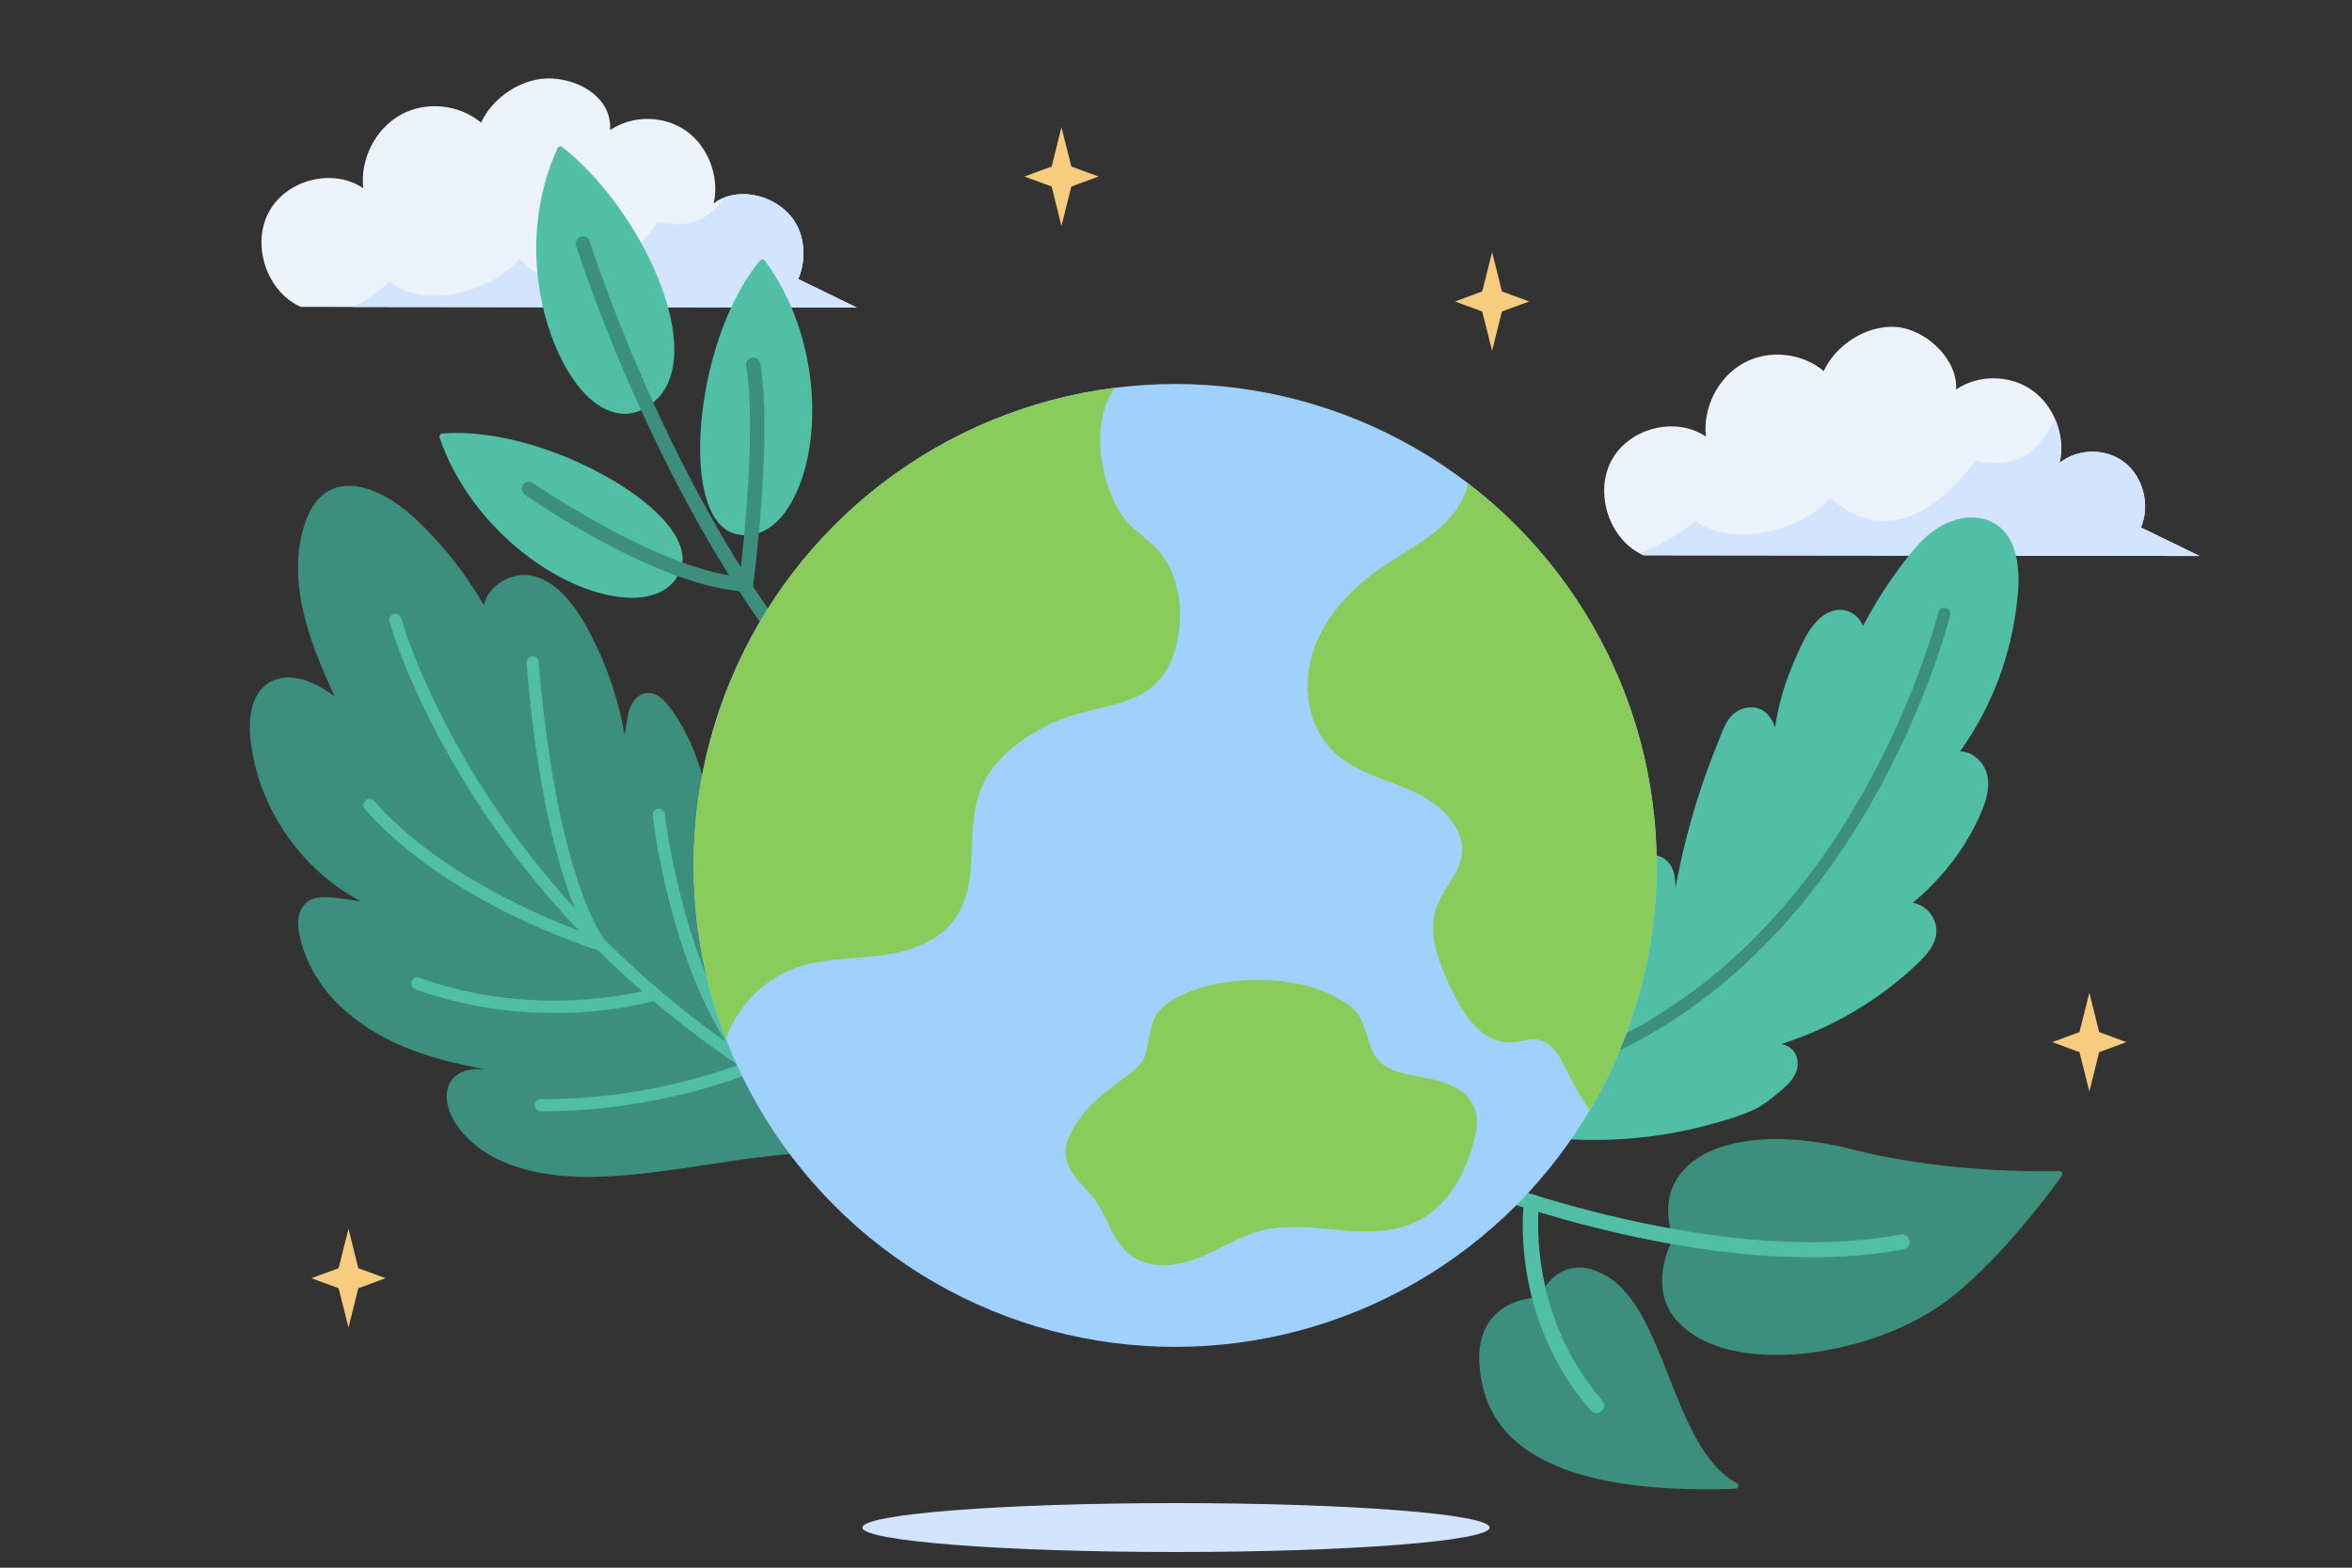 <svg id="e2eurnp8AIZ1" xmlns="http://www.w3.org/2000/svg" xmlns:xlink="http://www.w3.org/1999/xlink" viewBox="0 0 300 200" shape-rendering="geometricPrecision" text-rendering="geometricPrecision" project-id="8fe2ea298fb14807a1bbffdd00b52392" export-id="1ff63bb00f6d4d8b95ca5a2b117c449f" cached="false">
<rect x="0" y="0" width="300" height="200" fill="#333333" stroke="none"/>
<style><![CDATA[
#e2eurnp8AIZ3_to {animation: e2eurnp8AIZ3_to__to 3000ms linear infinite normal forwards}@keyframes e2eurnp8AIZ3_to__to { 0% {transform: translate(158.746px,40.887px)} 50% {transform: translate(158.746px,50.887px)} 100% {transform: translate(158.746px,40.887px)}} #e2eurnp8AIZ18_tr {animation: e2eurnp8AIZ18_tr__tr 3000ms linear infinite normal forwards}@keyframes e2eurnp8AIZ18_tr__tr { 0% {transform: translate(104.454px,144.814px) rotate(0deg)} 50% {transform: translate(104.454px,144.814px) rotate(-11.248deg)} 100% {transform: translate(104.454px,144.814px) rotate(0deg)}} #e2eurnp8AIZ24_tr {animation: e2eurnp8AIZ24_tr__tr 3000ms linear infinite normal forwards}@keyframes e2eurnp8AIZ24_tr__tr { 0% {transform: translate(97.504px,77.3px) rotate(0deg)} 50% {transform: translate(97.504px,77.3px) rotate(-11.264deg)} 100% {transform: translate(97.504px,77.3px) rotate(0deg)}} #e2eurnp8AIZ30_tr {animation: e2eurnp8AIZ30_tr__tr 3000ms linear infinite normal forwards}@keyframes e2eurnp8AIZ30_tr__tr { 0% {transform: translate(204.49px,132.95px) rotate(0deg)} 50% {transform: translate(204.49px,132.95px) rotate(10.168deg)} 100% {transform: translate(204.49px,132.95px) rotate(0deg)}} #e2eurnp8AIZ33_tr {animation: e2eurnp8AIZ33_tr__tr 3000ms linear infinite normal forwards}@keyframes e2eurnp8AIZ33_tr__tr { 0% {transform: translate(194.231px,152.349px) rotate(0deg)} 50% {transform: translate(194.231px,152.349px) rotate(10.059deg)} 100% {transform: translate(194.231px,152.349px) rotate(0deg)}} #e2eurnp8AIZ38_to {animation: e2eurnp8AIZ38_to__to 3000ms linear infinite normal forwards}@keyframes e2eurnp8AIZ38_to__to { 0% {transform: translate(149.913px,109.227px)} 50% {transform: translate(149.913px,99.227px)} 100% {transform: translate(149.913px,109.227px)}} #e2eurnp8AIZ47 {animation: e2eurnp8AIZ47_c_o 3000ms linear infinite normal forwards}@keyframes e2eurnp8AIZ47_c_o { 0% {opacity: 1} 50% {opacity: 0.5} 100% {opacity: 1}}
]]></style>
<ellipse rx="40" ry="3.12" transform="translate(150 194.88)" fill="#d2e4ff"/><g id="e2eurnp8AIZ3_to" transform="translate(158.746,40.887)"><g transform="translate(-158.746,-40.887)"><g><path d="M38.4,39.16c-4.31-1.86-6.36-7.81-4.15-12.03s8.18-5.76,12.08-3.12c-.41-3.71,1.56-7.58,4.77-9.36c3.2-1.78,7.44-1.37,10.26,1c1.48-3.26,5.37-5.88,9.17-5.63s7.53,2.69,7.29,6.58c2.86-1.94,6.88-1.9,9.7.1s4.28,5.84,3.51,9.26c2.35-1.89,6.69-1.57,9.45,1.18c2.13,2.13,2.54,5.66,1.34,8.46c2.49,1.21,4.98,2.43,7.47,3.64L38.4,39.15v.01Z" fill="#ebf2f9"/><g clip-path="url(#e2eurnp8AIZ9)"><g><path d="M95.75,19.47c-2.95,3.54-3.54,10.63-11.81,8.86-8.27,11.22-14.76,7.68-17.72,4.72-3.54,4.13-11.81,6.5-16.54,2.95-5.32,4.72-11.22,5.32-11.22,5.32h76.18l-9.45-7.09c0,0-1.89-23.84-9.45-14.76h.01Z" fill="#d2e4ff"/></g><clipPath id="e2eurnp8AIZ9"><path d="M38.4,39.16c-4.31-1.86-6.36-7.81-4.15-12.03s8.18-5.76,12.08-3.12c-.41-3.71,1.56-7.58,4.77-9.36c3.2-1.78,7.44-1.37,10.26,1c1.48-3.26,5.37-5.88,9.17-5.63s7.53,2.69,7.29,6.58c2.86-1.94,6.88-1.9,9.7.1s4.28,5.84,3.51,9.26c2.35-1.89,6.69-1.57,9.45,1.18c2.13,2.13,2.54,5.66,1.34,8.46c2.49,1.21,4.98,2.43,7.47,3.64L38.4,39.15v.01Z" transform="translate(0 0)" fill="#ebf2f9"/></clipPath></g></g><g><path d="M209.66,70.85c-4.31-1.86-6.36-7.81-4.15-12.03s8.18-5.76,12.08-3.12c-.41-3.71,1.56-7.58,4.77-9.36c3.2-1.78,7.44-1.37,10.26,1c1.48-3.26,5.37-5.88,9.17-5.63s7.95,4.09,7.71,7.98c2.86-1.94,6.88-1.9,9.7.1s4.28,5.84,3.51,9.26c2.35-1.89,5.96-1.9,8.32-.02s3.25,5.46,2.05,8.26c2.49,1.21,4.98,2.43,7.47,3.64l-70.89-.09v.01Z" fill="#ebf2f9"/><g clip-path="url(#e2eurnp8AIZ16)"><g><path d="M264.38,49.93c-3.09,3.54-3.7,10.63-12.35,8.86-8.64,11.22-15.44,7.68-18.52,4.72-3.7,4.13-12.35,6.5-17.29,2.95-5.56,4.72-11.73,5.31-11.73,5.31h79.65l-9.88-7.09c0,0-1.97-23.84-9.88-14.76v.01Z" fill="#d2e4ff"/></g><clipPath id="e2eurnp8AIZ16"><path d="M209.66,70.85c-4.31-1.86-6.36-7.81-4.15-12.03s8.18-5.76,12.08-3.12c-.41-3.71,1.56-7.58,4.77-9.36c3.2-1.78,7.44-1.37,10.26,1c1.48-3.26,5.37-5.88,9.17-5.63s7.95,4.09,7.71,7.98c2.86-1.94,6.88-1.9,9.7.1s4.28,5.84,3.51,9.26c2.35-1.89,5.96-1.9,8.32-.02s3.25,5.46,2.05,8.26c2.49,1.21,4.98,2.43,7.47,3.64l-70.89-.09v.01Z" fill="#ebf2f9"/></clipPath></g></g></g></g><g id="e2eurnp8AIZ18_tr" transform="translate(104.454,144.814) rotate(0)"><g transform="translate(-104.454,-148.343)"><path d="M119.35,151.85c0,0,0,0,0,0c.08-.11.11-.24.05-.37-.02-.06-.06-.12-.12-.16-1.64-1.55-3.2-3.19-4.74-4.83-3.97-4.23-7.76-8.65-11.37-13.2-2.28-2.88-4.6-5.78-6.43-8.98-1.62-2.83-2.87-5.86-3.83-8.97-1.62-5.24-2.34-10.77-4.36-15.89-.46-1.17-.99-2.31-1.62-3.4-.65-1.12-1.4-2.3-2.32-3.22-.94-.94-2.28-1.28-3.34-.34-1.05.93-1.23,2.32-1.39,3.62-.05.39-.11.77-.21,1.14-.88-4.92-2.57-9.7-5.02-14.07-1.94-3.46-5.6-7.79-10.04-5.79-1.4.63-2.61,1.88-2.89,3.36-1.66-2.89-3.61-5.6-5.85-8.07-2.39-2.65-5.12-5.38-8.53-6.63-1.47-.54-3.16-.78-4.67-.24-1.65.59-2.74,1.96-3.41,3.54-1.53,3.62-1.5,7.72-.72,11.51.82,4,2.43,7.8,4.15,11.5-2.11-1.53-4.74-2.91-7.26-2.21-3.19.88-3.77,4.47-3.52,7.3.55,6.15,3.43,12,7.77,16.36c1.85,1.86,3.97,3.44,6.28,4.68-1.23-.17-2.46-.34-3.69-.46-1.28-.12-2.62-.09-3.5.98-.54.65-.79,1.54-.75,2.38.08,1.47.51,2.96,1.07,4.31c2.57,6.17,8.43,10.09,14.55,12.18c2.65.91,5.38,1.53,8.13,2.05-.69-.03-1.38-.03-2.06.11-.89.18-1.68.66-2.19,1.42-.63.94-.64,2.15-.37,3.22.54,2.06,2.07,3.85,3.72,5.13c1.67,1.3,3.64,2.19,5.67,2.78c4.88,1.43,10.12,1.21,15.13.69c5.84-.61,11.6-1.78,17.43-2.37c6.65-.68,13.33-.36,19.86,1.1.03,0,.05,0,.07,0s.04,0,.06,0c.04,0,.07-.02.1-.03c0,0,.02,0,.03-.01.03-.02.05-.03.08-.05.02-.02.04-.04.06-.06l-.01-.01Z" fill="#3c8f7c"/><path d="M119.05,152.41c-.1,0-.19-.02-.29-.06-29.08-11.61-46.31-29.88-55.64-43.16C52.99,94.78,49.7,82.93,49.67,82.81c-.11-.41.13-.84.55-.95.41-.11.84.13.95.55.03.12,3.27,11.76,13.26,25.95c9.21,13.09,26.22,31.1,54.91,42.56.4.16.59.61.43,1.01-.12.3-.41.49-.72.49v-.01Z" fill="#50bfa5"/><path d="M76.51,124.79c-.08,0-.15-.01-.23-.03-.77-.24-19.07-5.93-29.73-18-.28-.32-.25-.81.07-1.1.32-.28.81-.25,1.1.07c8.38,9.48,22.04,15.05,27.08,16.88-6.1-11.54-7.56-33.53-7.63-34.51-.03-.43.3-.8.73-.82.42-.03.8.3.82.73.02.25,1.67,25.08,8.44,35.59.18.27.16.63-.03.89-.15.2-.38.31-.62.31v-.01Z" fill="#50bfa5"/><path d="M69.61,145.29c-.22,0-.43,0-.65,0-.43,0-.77-.36-.77-.78c0-.43.35-.77.78-.77v0c12.3.14,22.47-3.32,25.55-4.49-8.88-11.54-11.17-30.84-11.27-31.68-.05-.43.26-.81.68-.86s.81.26.86.68c.02.21,2.46,20.64,11.59,31.7.16.19.21.44.16.68-.06.24-.22.43-.45.53-.12.05-11.76,4.99-26.48,4.99Z" fill="#50bfa5"/><path d="M70.71,132.76c-5.08,0-11.27-.7-17.73-3.03-.4-.15-.61-.59-.47-.99.15-.4.59-.61.99-.47c15.13,5.48,29.18,1.54,29.33,1.5.41-.12.84.12.96.53s-.12.84-.53.96c-.35.1-5.34,1.51-12.56,1.51l.01-.01Z" fill="#50bfa5"/></g></g><g id="e2eurnp8AIZ24_tr" transform="translate(97.504,77.3) rotate(0)"><g transform="translate(-97.504,-77.528)"><path d="M85.34,67.37C80.62,61.3,66.66,54.67,56.4,55.54c-.12,0-.23.07-.29.17-.07.1-.08.22-.04.34c4.08,12.01,16.21,20.41,24.54,20.44h.04c3.17,0,5.38-1.32,6.21-3.72.54-1.56.01-3.42-1.52-5.4Z" fill="#50bfa5"/><path d="M97.55,33.48c-.07-.1-.18-.15-.3-.16-.09,0-.23.05-.31.14-6.57,7.93-9.1,23.17-6.81,30.51.75,2.39,1.98,3.89,3.57,4.34.49.14.97.2,1.45.2c1.92,0,3.72-1.1,5.18-3.21c4.74-6.86,4.76-21.62-2.77-31.82h-.01Z" fill="#50bfa5"/><path d="M71.71,18.97c-.09-.07-.22-.1-.33-.07-.12.03-.21.11-.26.22-5.77,12.66-1.35,26.82,3.92,31.77c1.51,1.41,3.09,2.13,4.64,2.13.83,0,1.64-.21,2.42-.62c2.29-1.22,3.59-3.37,3.86-6.38.71-7.83-5.95-20.46-14.24-27.04l-.01-.01Z" fill="#50bfa5"/><path d="M109.92,94.11c-.23,0-.45-.08-.63-.25C86.7,72.31,73.91,31.98,73.79,31.57c-.15-.48.12-.99.6-1.14s.99.12,1.14.6c.13.4,12.77,40.29,35.02,61.51.36.35.38.93.03,1.29-.18.19-.42.28-.66.28Z" transform="translate(-.31 0)" fill="#3c8f7c"/><path d="M95.16,75.69c0,0-.03,0-.04,0-11.06-.51-27.48-11.86-28.17-12.34-.41-.29-.51-.86-.23-1.27.29-.41.86-.51,1.27-.23.16.11,15.82,10.94,26.37,11.96.45-3.79,2.15-19.24.81-26.89-.09-.5.24-.97.74-1.06.49-.09.97.24,1.06.74c1.58,8.99-.8,27.51-.9,28.29-.06.46-.45.79-.9.79l-.01.01Z" fill="#3c8f7c"/></g></g><g id="e2eurnp8AIZ30_tr" transform="translate(204.49,132.95) rotate(0)"><g transform="translate(-204.49,-132.95)"><path d="M257.43,73.04c-.1-2.02-.6-4.13-2.11-5.58-2.64-2.38-6.39-1.54-8.97.47-1.27.98-2.31,2.21-3.28,3.47-1.14,1.48-2.21,3.01-3.21,4.59-.8,1.26-1.53,2.56-2.24,3.87-.19-.51-.52-.98-.96-1.34-1.27-1.04-2.85-.91-4.14.04-1.48,1.08-2.32,2.82-3.07,4.44-.93,2-1.73,4.07-2.3,6.21-.32,1.19-.57,2.4-.74,3.61-.18-.52-.42-1.02-.75-1.45-1.17-1.52-3.3-1.43-4.66-.19-.91.83-1.29,2.1-1.74,3.2-.55,1.34-1.07,2.69-1.56,4.05-.96,2.67-1.8,5.38-2.51,8.13-.58,2.21-1.06,4.45-1.48,6.7c0-1.13-.1-2.24-.85-3.18-.54-.68-1.4-1.09-2.26-.92-.8.15-1.33.74-1.64,1.47-.34.8-.49,1.69-.74,2.52-.27.89-.57,1.77-.91,2.63-.68,1.74-1.51,3.43-2.46,5.04-3.77,6.4-9.47,11.62-16.14,14.87-3.78,1.85-7.88,3.04-12.07,3.43-.14.01-.31.1-.33.25c0,.05-.01.09-.02.14-.03.2.05.35.24.43c8.63,3.36,17.81,5.54,27.11,5.49c4.55-.02,9.11-.59,13.52-1.72c2.17-.56,4.42-1.18,6.47-2.1c1.28-.58,2.44-1.55,3.51-2.45c1.24-1.05,2.49-2.36,2.07-4.14-.26-1.13-1.07-1.63-2.03-1.82c3.87-1.23,7.57-2.98,10.97-5.19c2.04-1.33,4-2.83,5.79-4.48c1.45-1.34,3.34-3.08,3.02-5.26-.23-1.58-1.47-2.82-2.99-3.1c2.54-2.08,4.74-4.55,6.5-7.31.94-1.48,1.78-3.06,2.43-4.69.63-1.59,1.04-3.5.28-5.12-.58-1.22-1.82-2.18-3.16-2.2c2.31-3.25,4.13-6.83,5.4-10.61.68-2.04,1.2-4.14,1.55-6.27.32-1.95.56-3.96.47-5.93h-.01Z" fill="#50bfa5"/><path d="M178.59,140.26c-.66,0-1.31,0-1.98-.03-.43-.01-.77-.37-.76-.8s.37-.76.8-.76c28.57.78,46.25-15.71,56.03-29.67c10.63-15.18,14.52-30.72,14.56-30.88.1-.42.52-.67.94-.57s.67.52.57.94c-.04.16-4,15.98-14.79,31.4-9.77,13.95-27.24,30.36-55.36,30.36l-.01.01Z" fill="#3c8f7c"/></g></g><g id="e2eurnp8AIZ33_tr" transform="translate(194.231,152.349) rotate(0)"><g transform="translate(-194.231,-152.349)"><path d="M221.52,189.2c-4.16-2.18-6.44-7.96-8.65-13.55-2.15-5.45-4.18-10.6-7.87-12.81-1.87-1.12-3.6-1.42-5.15-.87-2.14.75-3.24,2.84-3.57,3.57-.93.02-3.98.26-5.94,2.58-1.64,1.94-2.07,4.81-1.27,8.52c1.9,8.88,11.52,13.36,28.61,13.36c1.19,0,2.41-.02,3.67-.07.18,0,.33-.13.36-.3.04-.17-.04-.35-.2-.43h.01Z" fill="#3c8f7c"/><path d="M263.02,149.6c-.07-.13-.22-.2-.36-.2-.13,0-13.61.5-26.27-2.74-9.64-2.47-17.92-1.48-21.63,2.59-2.07,2.28-2.53,5.31-1.34,8.77-.54,1.01-3.18,6.45.53,10.53c2.56,2.81,6.96,4.31,12.57,4.31.8,0,1.63-.03,2.49-.09c6.21-.45,12.84-2.59,17.73-5.73c7.69-4.92,16.17-16.91,16.25-17.03s.09-.28.02-.41h.01Z" fill="#3c8f7c"/><path d="M231.04,160.41c-22.51,0-46.01-9.62-46.29-9.73-.5-.2-.73-.77-.52-1.27.21-.49.77-.73,1.27-.52.32.13,32.32,13.22,56.93,8.6.53-.1,1.03.25,1.13.77.1.53-.25,1.03-.77,1.13-3.79.71-7.75,1.01-11.74,1.01l-.01.01Z" fill="#50bfa5"/><path d="M203.63,180.28c-.27,0-.54-.11-.73-.34-10.41-12.01-8.58-26.16-8.5-26.75.07-.53.56-.91,1.09-.83.53.07.9.56.83,1.09-.02.14-1.77,13.9,8.04,25.22.35.4.31,1.02-.1,1.37-.18.16-.41.24-.63.24Z" fill="#50bfa5"/></g></g><g id="e2eurnp8AIZ38_to" transform="translate(149.913,109.227)"><g transform="translate(-149.913,-109.227)"><circle r="61.42" transform="translate(149.89 110.41)" fill="#9fd1fc"/><g clip-path="url(#e2eurnp8AIZ45)"><g><path d="M147.2,69.65c-1.07-1.03-2.34-1.84-3.34-2.96-1.32-1.48-2.14-3.35-2.71-5.23-1.02-3.39-1.26-7.36.26-10.64.71-1.53,1.8-2.83,3.23-3.73.37-.23.11-.78-.24-.73-.01-.14-.1-.26-.28-.3-9.04-1.68-18.41.45-26.38,4.88-7.96,4.42-14.42,11.13-19.55,18.58-5.32,7.71-9.49,16.3-12.28,25.24-2.82,9.04-4.18,18.61-3.34,28.06.21,2.35.55,4.69,1.03,7c.4,1.94.82,3.97,2.07,5.57c1.03,1.32,2.73,2.01,4.29,1.12c1.5-.86,2.13-2.73,2.72-4.25c1.51-3.88,4.49-7.08,8.4-8.62c4.48-1.76,9.42-1.07,14.03-2.27c1.92-.5,3.81-1.31,5.32-2.63c1.55-1.35,2.52-3.2,2.98-5.19.95-4.08.11-8.44,1.53-12.43c1.42-4.02,5.05-6.77,8.73-8.61c1.8-.9,3.68-1.44,5.64-1.91c1.85-.44,3.73-.85,5.47-1.64c1.67-.75,3.07-1.91,4.01-3.49.99-1.67,1.48-3.61,1.66-5.53.33-3.64-.53-7.68-3.25-10.29Z" fill="#8acc5c"/><path d="M216.24,101.83c-.56-4-1.25-8-2.49-11.85-1.19-3.7-2.95-7.14-5.25-10.26-2.29-3.11-4.99-5.89-7.76-8.56-3.05-2.95-6.18-5.83-9.34-8.66-1.07-.96-2.15-1.9-3.22-2.84-.05-.67-.19-1.33-.44-1.97-.18-.46-.93-.26-.75.21.02.05.03.1.05.15l-.36.29c0,0-.02-.02-.03-.03-.38-.33-.93.22-.55.55.44.39.88.78,1.33,1.17.08,2.8-1.7,5.5-3.79,7.32-2.81,2.44-6.27,4.01-9.17,6.34-2.7,2.17-5.09,4.85-6.48,8.06-1.29,2.99-1.6,6.44-.64,9.58.46,1.5,1.22,2.9,2.27,4.07c1.13,1.26,2.59,2.19,4.11,2.92c3.17,1.52,6.75,2.25,9.54,4.49c1.27,1.02,2.43,2.33,2.95,3.9.56,1.69.17,3.33-.68,4.85-.84,1.51-1.94,2.89-2.44,4.57-.55,1.84-.32,3.81.23,5.63.54,1.81,1.34,3.57,2.19,5.25.71,1.4,1.54,2.76,2.63,3.9.98,1.02,2.21,1.84,3.62,2.04.84.12,1.64-.01,2.46-.18.9-.18,1.81-.32,2.67.09c1.36.65,2.14,2.12,2.79,3.41.82,1.61,1.6,3.21,2.63,4.7.53.77,1.11,1.52,1.72,2.23.57.67,1.17,1.42,1.95,1.85c1.58.88,3.18-.11,4.21-1.34c1.13-1.34,2.01-2.96,2.8-4.53.79-1.56,1.46-3.18,2.02-4.83c1.15-3.41,1.83-6.97,2.18-10.54.71-7.32.07-14.7-.94-21.96l-.02-.02Z" fill="#8acc5c"/><path d="M188.03,141.25c-.43-1.03-1.24-1.83-2.19-2.4-2.2-1.32-4.8-1.31-7.2-2.01-1.18-.35-2.43-.91-3.15-1.96-.61-.9-.88-1.98-1.2-3-.31-.99-.66-2-1.32-2.81-.61-.75-1.53-1.29-2.37-1.75-3.69-2.02-8.17-2.54-12.31-2.22-1.99.15-3.99.5-5.88,1.16-1.51.52-3.02,1.23-4.2,2.34-.49.46-.88.96-1.1,1.6-.31.91-.49,1.87-.68,2.8-.18.86-.28,1.8-.83,2.52-.79,1.03-1.99,1.82-3.02,2.59-1.71,1.29-3.33,2.54-4.62,4.28-.82,1.12-1.69,2.37-1.96,3.75-.24,1.2.06,2.37.71,3.39s1.53,1.86,2.32,2.76c.84.95,1.45,2.01,2,3.16c1.06,2.2,2.11,4.47,4.52,5.44c2.36.96,5.12.47,7.41-.45c2.72-1.1,5.21-2.79,8.09-3.49c1.53-.37,3.1-.44,4.67-.41c4.28.11,8.71,1.18,12.94.06c2.17-.58,4.09-1.79,5.58-3.47c1.95-2.2,3.06-4.88,3.8-7.7.35-1.36.57-2.84.01-4.18h-.02Z" fill="#8acc5c"/></g><clipPath id="e2eurnp8AIZ45"><circle r="61.42" transform="translate(149.89 110.41)" fill="#9fd1fc"/></clipPath></g></g></g><g id="e2eurnp8AIZ47"><polygon points="191.57,39.74 195.04,38.46 191.57,37.18 190.32,32.16 189.06,37.18 185.59,38.46 189.06,39.74 190.32,44.76 191.57,39.74" fill="#f7cc7f"/><polygon points="136.65,23.8 140.12,22.52 136.65,21.24 135.39,16.22 134.14,21.24 130.67,22.52 134.14,23.8 135.39,28.82 136.65,23.8" fill="#f7cc7f"/><polygon points="45.7,164.35 49.17,163.07 45.7,161.79 44.45,156.77 43.19,161.79 39.72,163.07 43.19,164.35 44.45,169.37 45.7,164.35" fill="#f7cc7f"/><polygon points="267.75,134.23 271.22,132.95 267.75,131.67 266.5,126.65 265.24,131.67 261.77,132.95 265.24,134.23 266.5,139.25 267.75,134.23" fill="#f7cc7f"/></g></svg>
